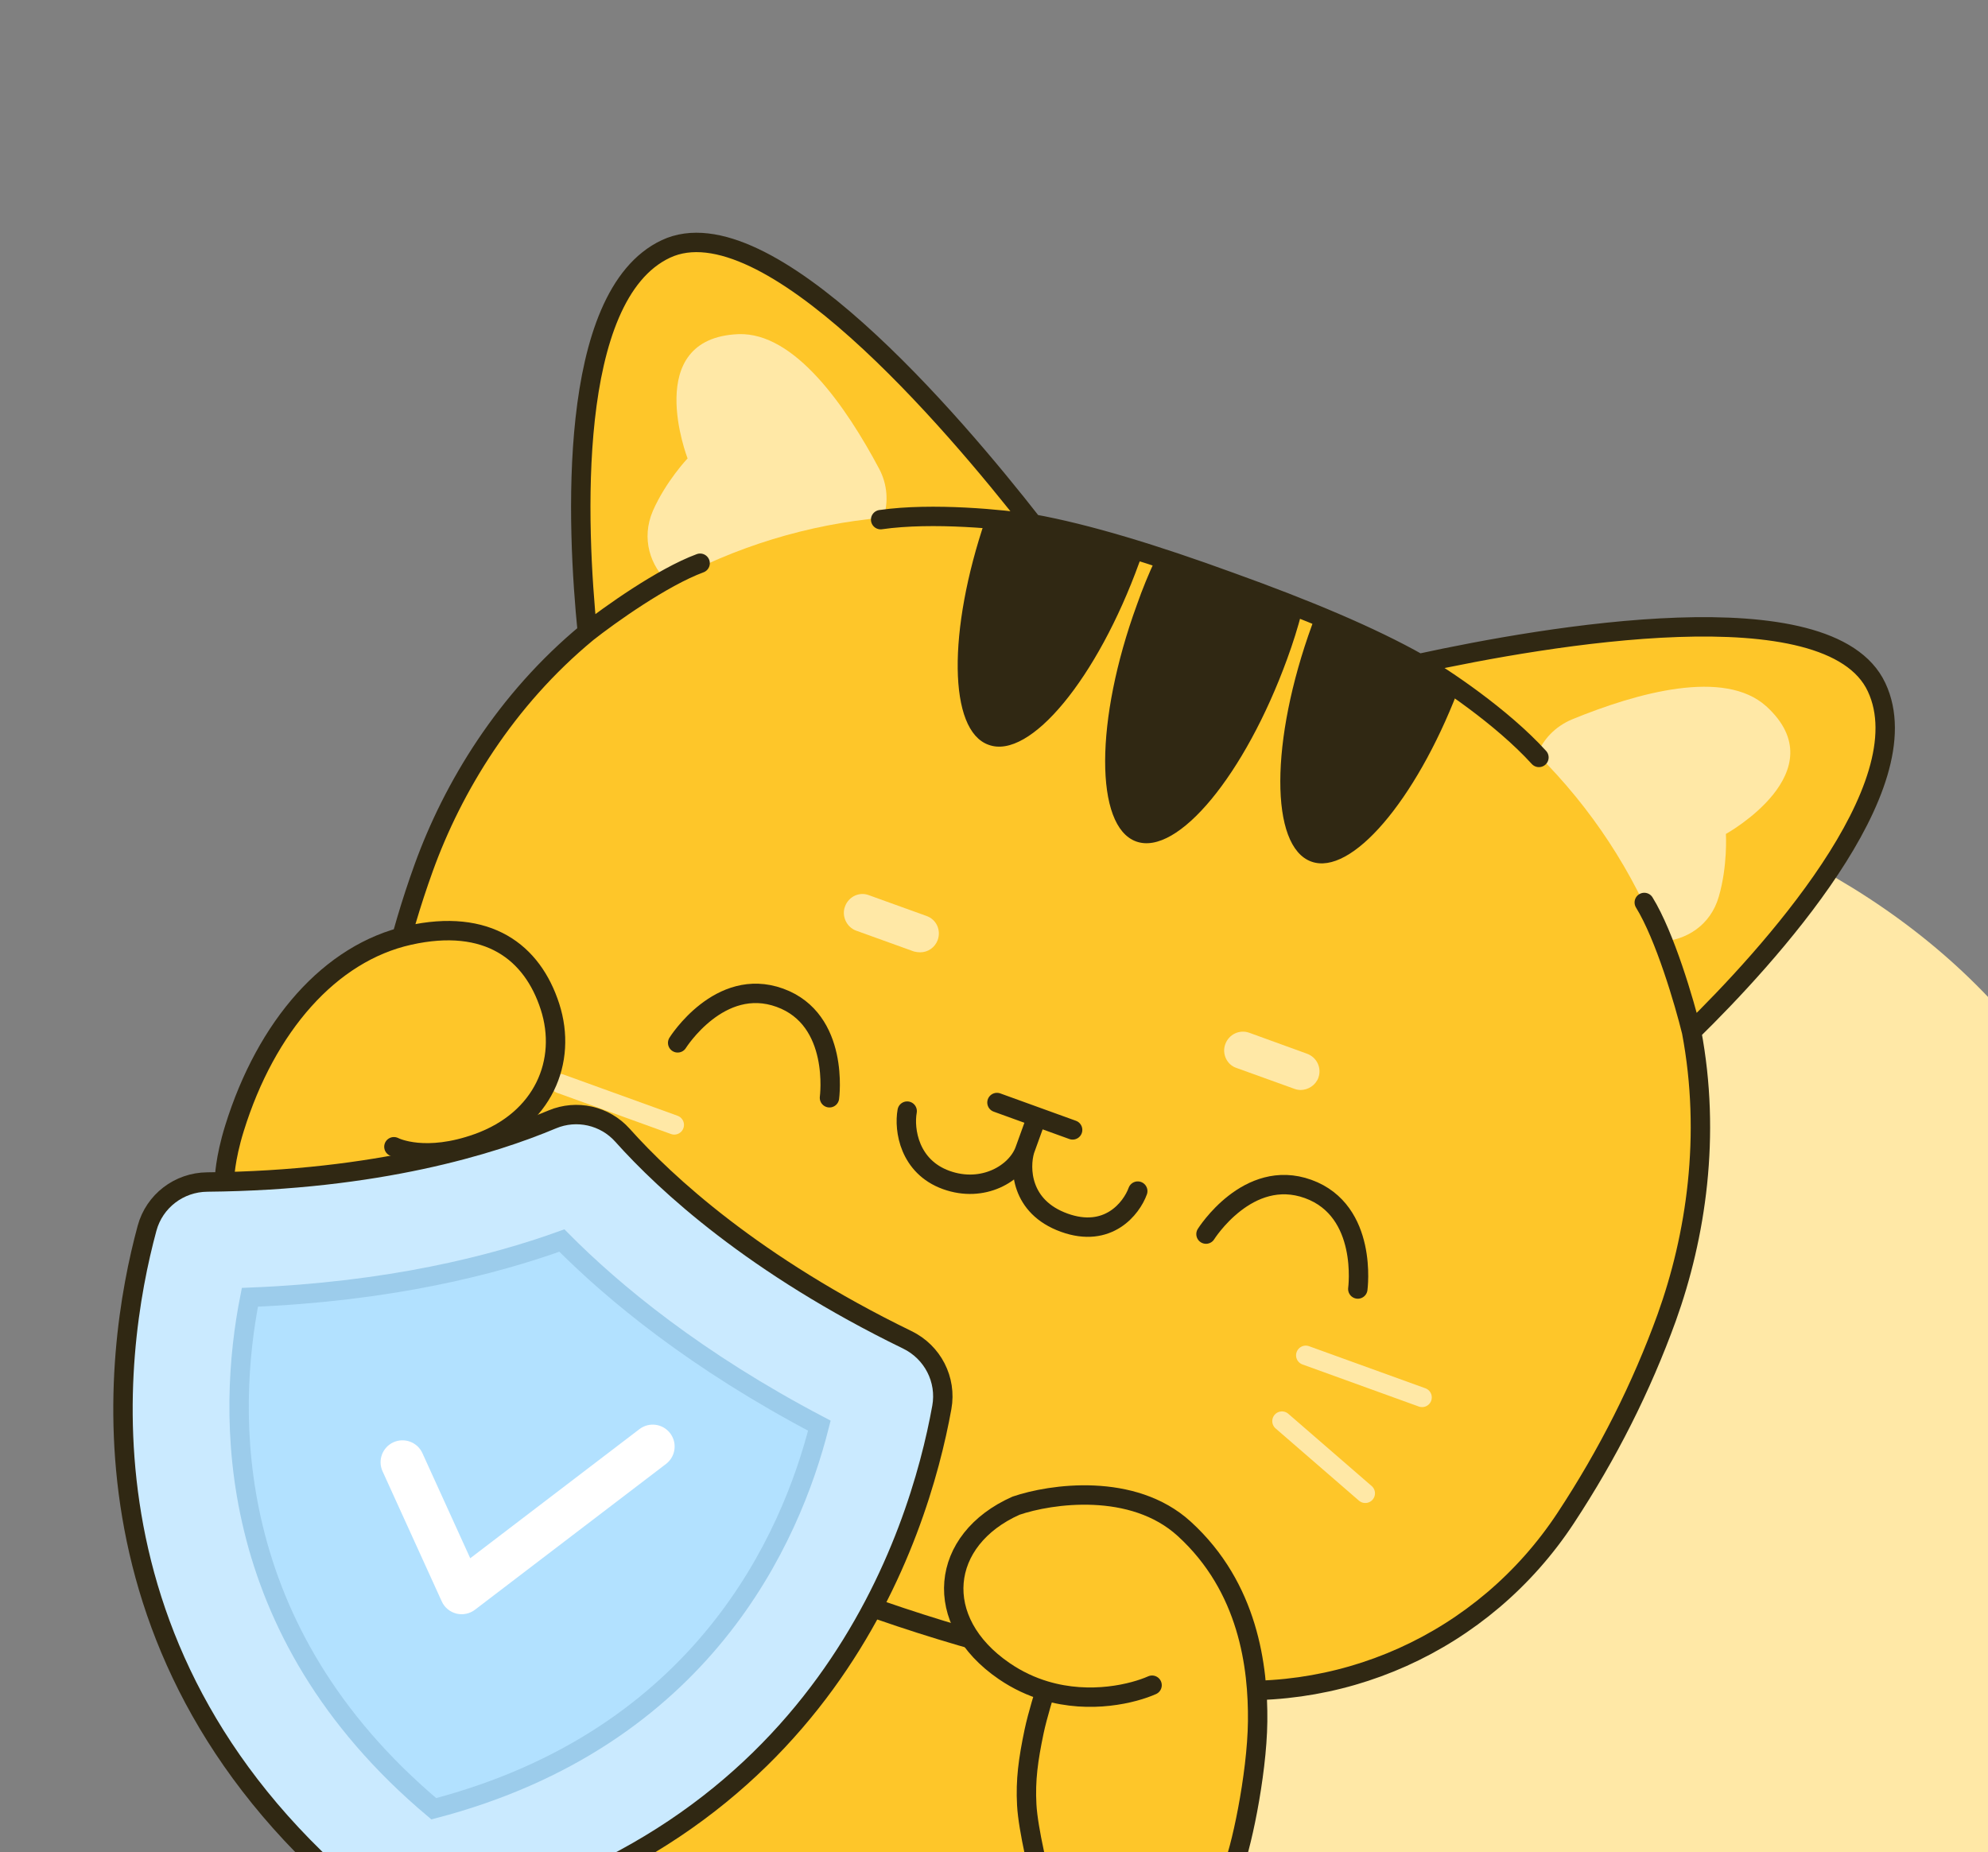 <svg width="205" height="191" viewBox="0 0 205 191" fill="none" xmlns="http://www.w3.org/2000/svg">
<rect x="0" y="0" width="205" height="191" fill="#808080" stroke="none"/>
<g clip-path="url(#clip0_2055_4222)">
<path d="M222.871 150.405C222.871 197.595 185.528 247.432 131.382 247.432C77.236 247.432 29.929 213.808 29.929 166.618C29.929 119.427 77.236 76.954 131.382 76.954C185.528 76.954 222.871 103.214 222.871 150.405Z" fill="#FFE8A6"/>
<path d="M39.254 175.493C37.26 160.238 56.542 145.105 82.415 141.647C108.246 138.23 130.864 147.79 132.857 163.045C134.891 178.3 115.609 193.473 89.737 196.89C63.905 200.348 41.288 190.748 39.254 175.493Z" fill="#FEC629"/>
<path d="M68.665 25.67C78.998 20.829 98.239 43.447 106.497 54.024C112.111 55.041 119.026 57.156 126.837 60.004C134.647 62.81 141.359 65.617 146.322 68.424C159.421 65.577 188.67 60.492 193.511 70.865C198.351 81.157 182.202 98.771 174.432 106.378C176.466 117.118 174.879 127.491 171.869 135.871C169.266 143.058 165.794 149.946 161.455 156.536C152.994 169.391 137.983 176.144 122.769 173.906C111.026 172.144 99.676 169.282 88.72 165.323C77.791 161.363 67.255 156.306 57.112 150.149C43.973 142.136 36.732 127.328 38.481 112.033C39.349 104.222 41.084 96.71 43.688 89.496C46.698 81.157 52.149 72.167 60.57 65.211C59.471 54.349 58.373 30.511 68.665 25.67Z" fill="#FEC629"/>
<path d="M117.236 62.363C112.883 74.282 112.883 85.225 117.155 86.771C121.426 88.317 128.382 79.896 132.735 67.936C133.332 66.309 133.833 64.709 134.24 63.136C129.304 61.075 124.274 59.258 119.148 57.685C118.457 59.149 117.806 60.736 117.236 62.363Z" fill="#302813"/>
<path d="M135.298 64.438C130.945 76.397 130.945 87.299 135.217 88.845C139.325 90.35 145.956 82.581 150.309 71.312C147.909 69.645 145.305 68.18 142.62 66.878C140.288 65.766 137.942 64.709 135.583 63.705C135.474 63.95 135.379 64.194 135.298 64.438Z" fill="#302813"/>
<path d="M101.615 53.576C97.71 65.048 97.791 75.34 101.941 76.804C106.212 78.391 113.168 69.929 117.48 58.01C117.589 57.766 117.684 57.509 117.765 57.237C114.958 56.383 112.07 55.61 109.222 54.919C106.66 54.268 104.137 53.861 101.615 53.576Z" fill="#302813"/>
<path d="M70.902 47.271C70.902 47.271 68.665 49.63 67.323 52.681C66.102 55.529 67.038 58.376 68.99 60.126C75.784 56.383 83.31 54.064 91.12 53.373C91.608 51.786 91.527 49.996 90.673 48.369C87.215 41.861 81.927 34.253 76.15 34.457C66.102 34.864 70.902 47.271 70.902 47.271Z" fill="#FFE8A6"/>
<path d="M177.971 85.998C177.971 85.998 178.174 89.252 177.239 92.466C176.384 95.435 173.862 96.981 171.218 97.103C168.411 89.903 164.099 83.313 158.526 77.781C159.136 76.235 160.357 74.933 162.065 74.201C168.899 71.394 177.808 68.953 182.12 72.818C189.564 79.57 177.971 85.998 177.971 85.998Z" fill="#FFE8A6"/>
<path d="M106.497 54.024C98.239 43.447 78.998 20.829 68.665 25.67C58.373 30.511 59.471 54.349 60.57 65.211M106.497 54.024C112.111 55.041 119.026 57.156 126.837 60.004C134.647 62.81 141.359 65.617 146.322 68.424M106.497 54.024C103.5 53.557 96.168 52.815 90.811 53.586M146.322 68.424C159.421 65.577 188.67 60.492 193.511 70.865C198.351 81.157 182.202 98.771 174.432 106.378M146.322 68.424C148.843 69.891 154.847 73.88 158.693 78.106M174.432 106.378C176.466 117.118 174.879 127.491 171.869 135.871C169.266 143.058 165.794 149.946 161.455 156.536C152.994 169.391 137.983 176.144 122.769 173.906C111.026 172.144 99.676 169.282 88.72 165.323C77.791 161.363 67.255 156.306 57.112 150.149C43.973 142.136 36.732 127.328 38.481 112.033C39.349 104.222 41.084 96.71 43.688 89.496C46.698 81.157 52.149 72.167 60.57 65.211M174.432 106.378C173.696 103.384 171.692 96.528 169.555 93.062M60.57 65.211C62.829 63.43 68.317 59.51 72.195 58.08" stroke="#302813" stroke-width="2" stroke-linecap="round" stroke-linejoin="round"/>
<path d="M94.903 98.202C95.676 98.202 96.408 97.713 96.693 96.941C97.059 95.924 96.571 94.825 95.554 94.459L89.574 92.303C88.598 91.937 87.499 92.466 87.133 93.483C86.767 94.459 87.296 95.598 88.272 95.964L94.252 98.12C94.469 98.175 94.686 98.202 94.903 98.202Z" fill="#FFE8A6"/>
<path d="M134.119 112.399C134.891 112.399 135.664 111.911 135.949 111.138C136.315 110.121 135.786 109.022 134.769 108.656L128.83 106.5C127.813 106.134 126.715 106.663 126.349 107.68C125.983 108.656 126.511 109.795 127.488 110.121L133.468 112.277C133.685 112.358 133.902 112.399 134.119 112.399Z" fill="#FFE8A6"/>
<path d="M93.546 114.577C93.199 116.511 93.768 120.304 97.565 121.678C101.362 123.051 104.808 121.004 105.674 118.612M105.674 118.612C105.138 120.418 105.2 124.44 109.736 126.081C114.271 127.721 116.685 124.595 117.324 122.826M105.674 118.612L106.915 115.179M102.806 113.692L106.915 115.179M110.608 116.515L106.915 115.179" stroke="#302813" stroke-width="2" stroke-linecap="round" stroke-linejoin="round"/>
<path d="M124.361 127.26C124.361 127.26 128.683 120.36 134.896 122.607C141.109 124.855 140.016 132.923 140.016 132.923" stroke="#302813" stroke-width="2" stroke-linecap="round" stroke-linejoin="round"/>
<path d="M69.88 107.539C69.88 107.539 74.202 100.638 80.414 102.886C86.627 105.133 85.534 113.202 85.534 113.202" stroke="#302813" stroke-width="2" stroke-linecap="round" stroke-linejoin="round"/>
<path d="M69.531 115.999L57.762 111.742M67.031 122.908L55.941 123.001M134.648 139.761L146.643 144.1M132.194 146.545L140.786 153.99" stroke="#FFE8A6" stroke-width="2" stroke-linecap="round" stroke-linejoin="round"/>
<path d="M56.095 111.992C54.02 115.816 50.969 117.565 48.203 118.338C48.651 123.708 48.325 147.831 62.807 159.14L41.613 179.683C30.914 156.943 14.236 118.46 31.118 102.758C48.041 87.055 61.343 102.27 56.095 111.992Z" fill="#FEC629"/>
<path d="M129.196 182.205C130.335 167.601 124.681 153.119 110.036 154.258C96.124 155.397 93.886 170.082 107.839 174.313C107.839 174.313 100.273 198.517 116.463 199.941C129.603 201.08 129.196 182.205 129.196 182.205Z" fill="#FEC629"/>
<path d="M44.738 198.85L44.738 198.85C84.921 189.979 94.747 158.271 97.12 145.13C97.635 142.273 96.179 139.436 93.558 138.162L93.558 138.162C77.781 130.487 68.672 122.075 64.191 117.066L64.191 117.066C62.373 115.033 59.464 114.377 56.948 115.433C50.752 118.036 38.915 121.727 21.371 121.89C18.457 121.917 15.924 123.854 15.164 126.656C11.67 139.544 6.941 172.401 39.433 197.655C40.931 198.819 42.886 199.26 44.738 198.85Z" fill="#CAEAFF" stroke="#302813" stroke-width="2"/>
<path d="M25.769 133.776C23.431 145.571 22.778 168.067 44.731 186.518C72.497 179.265 81.55 158.641 84.491 147.014C71.805 140.356 63.292 133.319 57.938 127.924C50.79 130.5 40.083 133.204 25.769 133.776Z" fill="#B2E1FF" stroke="#9CCCEB" stroke-width="2"/>
<path d="M47.126 166.407C47.104 166.402 47.081 166.397 47.058 166.391C46.391 166.224 45.837 165.762 45.553 165.136L39.448 151.719C38.932 150.584 39.433 149.245 40.568 148.728C41.703 148.213 43.043 148.714 43.559 149.849L48.49 160.687L65.94 147.371C66.931 146.614 68.348 146.804 69.105 147.796C69.862 148.787 69.671 150.204 68.68 150.961L48.978 165.996C48.45 166.399 47.773 166.548 47.126 166.407Z" fill="white"/>
<path d="M23.152 121.585C23.152 121.585 23.178 119.567 24.179 116.349C27.455 105.806 34.043 98.264 42.177 96.447C50.31 94.63 54.897 98.178 56.714 103.802C58.531 109.426 56.034 115.463 49.285 117.886C43.885 119.824 40.812 118.351 40.619 118.252M107.727 195.425C107.169 193.39 106.017 188.68 105.877 186.119C105.737 183.557 106.027 181.458 106.634 178.551C106.982 176.886 107.782 174.348 107.782 174.348M118.8 173.778C116.918 174.614 112.485 175.756 107.782 174.348M127.008 192.871C127.881 191.183 129.628 183.092 129.686 177.503C129.744 171.915 128.754 163.707 122.118 157.653C116.809 152.81 108.341 154.044 104.771 155.266C96.912 158.759 95.981 167.142 103.549 172.322C104.943 173.277 106.375 173.927 107.782 174.348" stroke="#302813" stroke-width="2" stroke-linecap="round" stroke-linejoin="round"/>
</g>
<defs>
<clipPath id="clip0_2055_4222">
<rect width="205" height="191" fill="white"/>
</clipPath>
</defs>
</svg>
